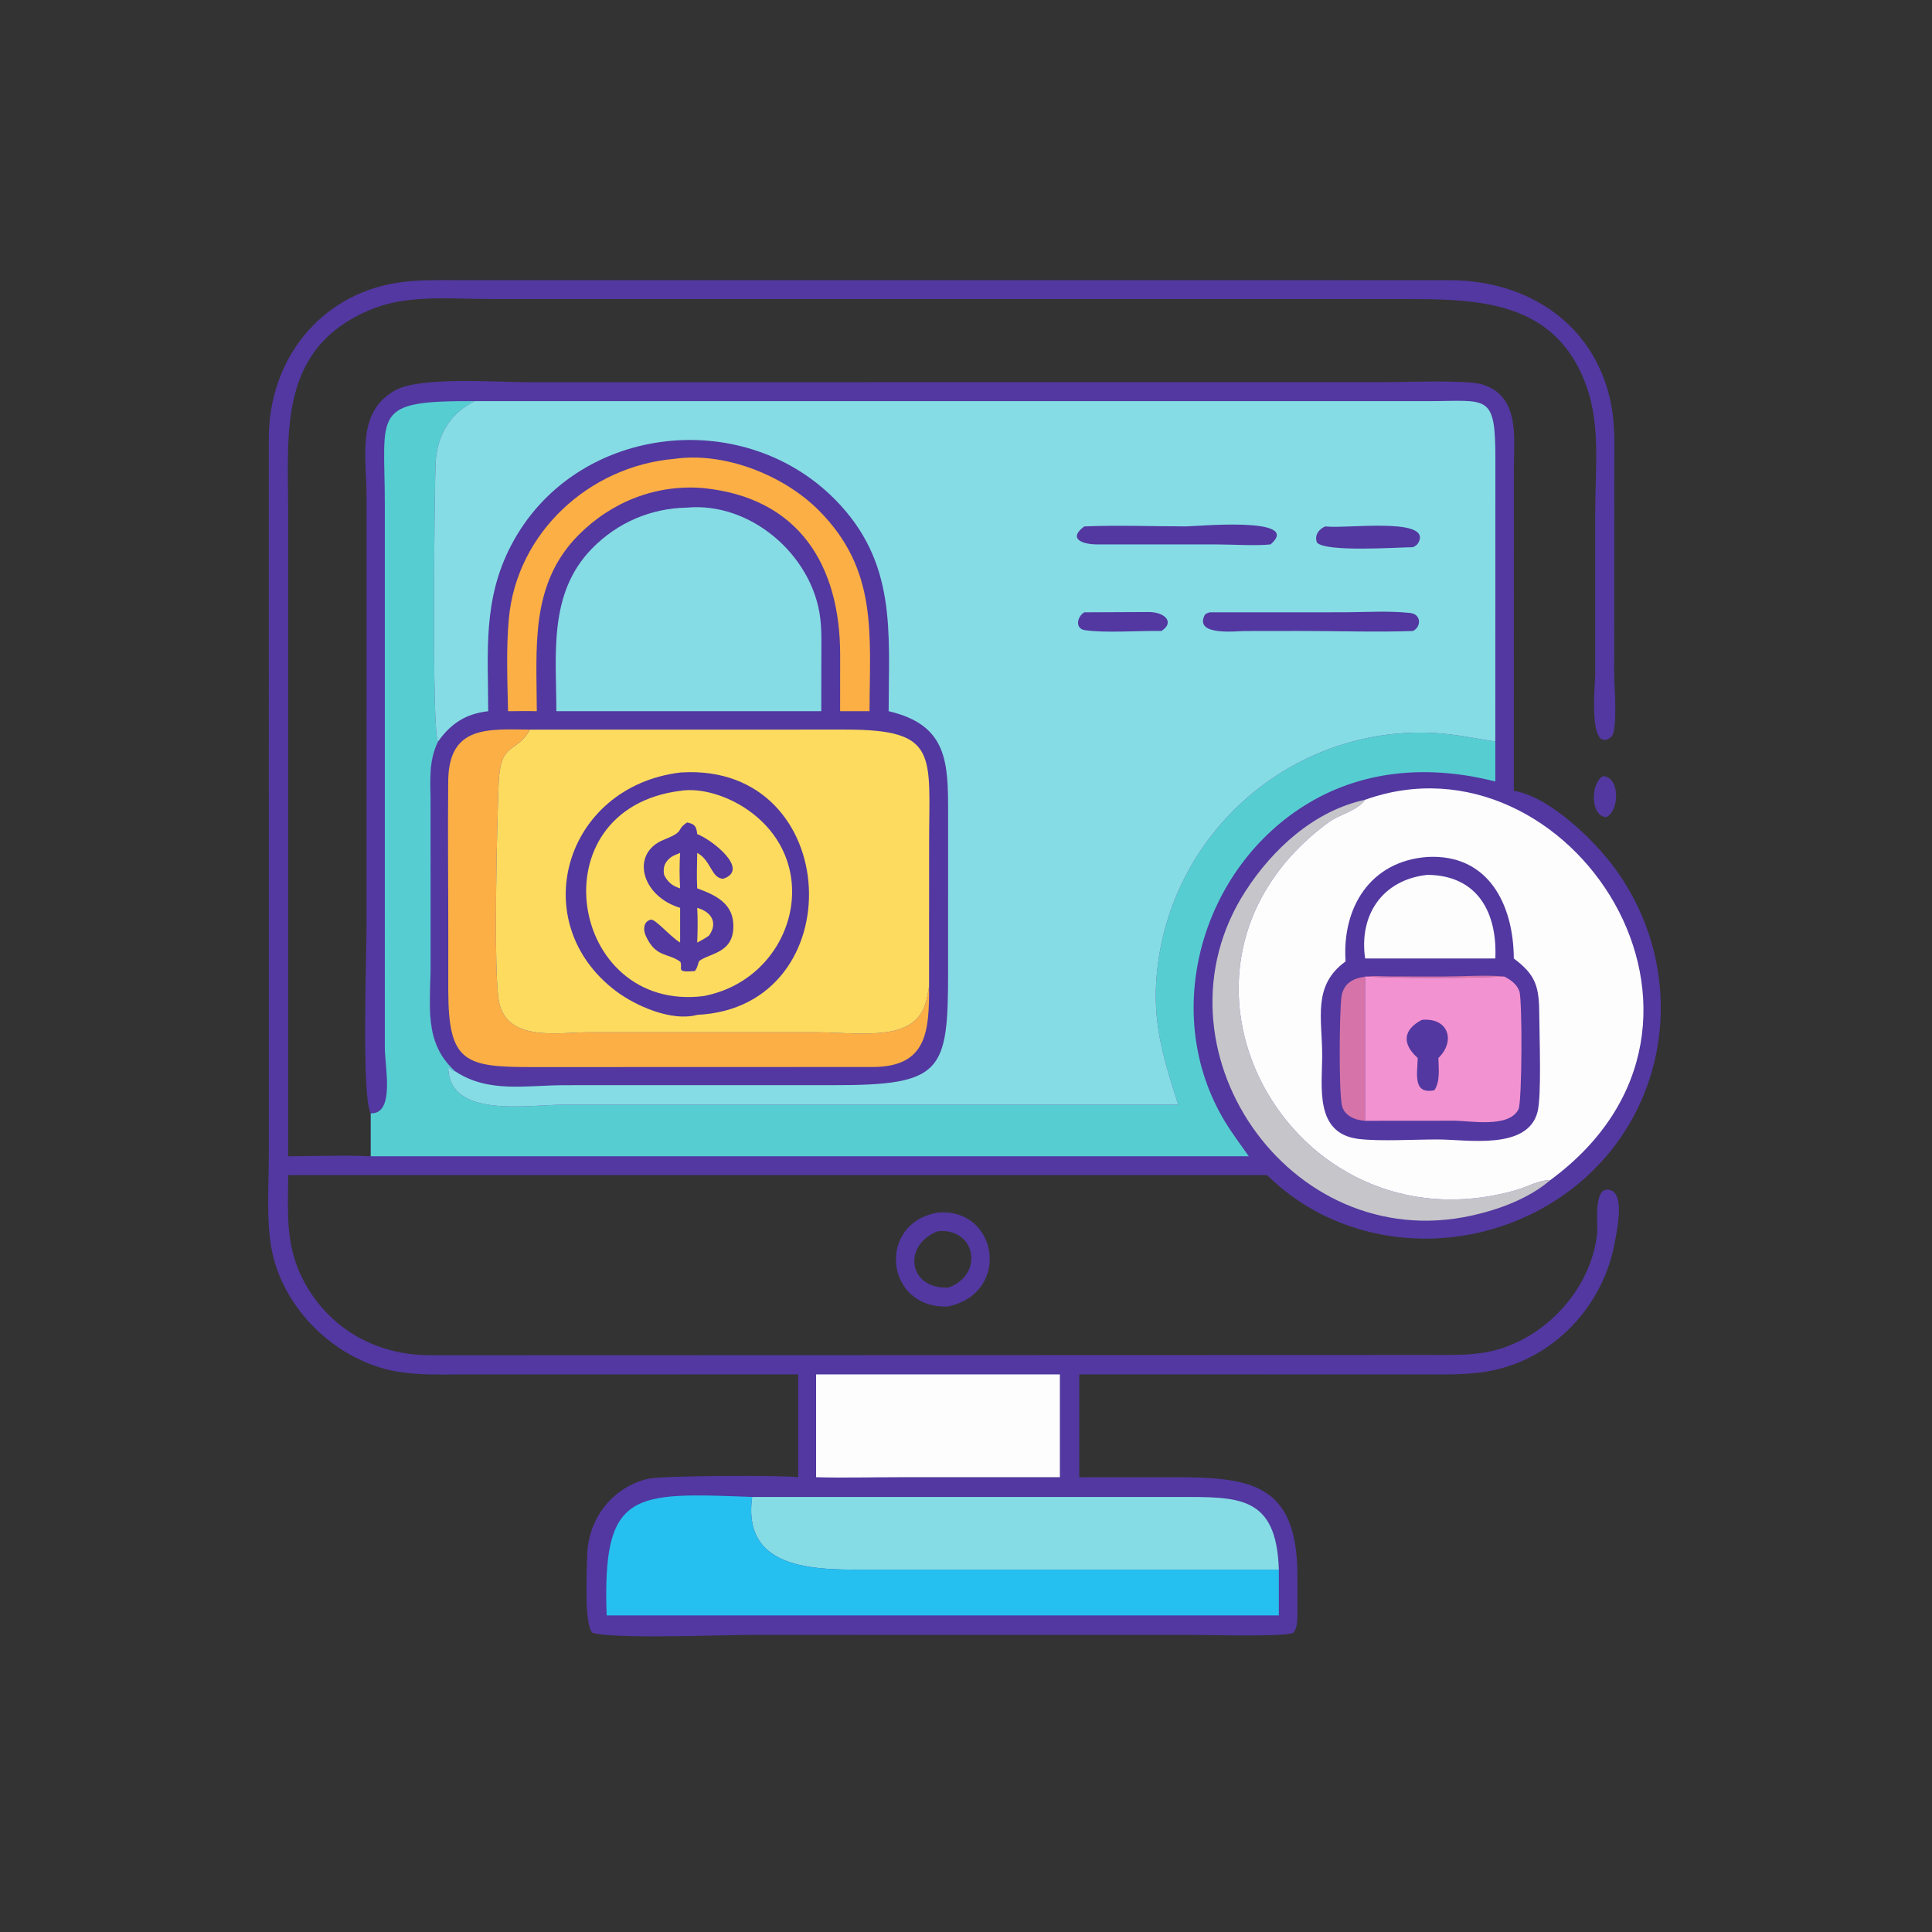 <?xml version="1.0" encoding="utf-8" ?>
<svg xmlns="http://www.w3.org/2000/svg" xmlns:xlink="http://www.w3.org/1999/xlink" width="512" height="512">
	<rect width="100%" height="100%" fill="#333333" stroke="none"/>
	<path fill="#5238A0" d="M424.787 205.697C429.241 205.722 429.342 214.77 425.675 216.558C421.468 216.355 421.411 207.678 424.787 205.697Z"/>
	<path fill="#5238A0" d="M248.52 321.347C264.429 319.941 268.121 342.602 251.252 346.238C234.529 346.989 232.21 324.13 248.52 321.347ZM248.52 326.298C239.109 329.934 240.665 341.64 251.252 341.226C260.864 337.942 258.659 325.265 248.52 326.298Z"/>
	<path fill="#5238A0" d="M211.525 364.233L122.768 364.244C116.534 364.247 109.843 364.524 103.726 363.195C88.186 359.817 74.645 346.332 71.886 330.564C70.563 323.002 71.236 314.119 71.241 306.36L71.239 116.06C71.261 95.516 84.553 78.262 105.119 74.956C110.207 74.138 115.32 74.241 120.454 74.241L384.599 74.255C404.811 74.424 422.112 85.624 426.705 105.851C428.176 112.329 427.801 119.103 427.797 125.706L427.778 178.736C427.78 181.26 428.818 193.896 426.963 195.332C420.735 200.154 422.743 180.781 422.744 179.128L422.748 135.525C422.747 124.701 424.171 112.835 420.464 102.43C412.119 79.001 390.701 79.259 370.687 79.256L129.898 79.255C119.811 79.25 108.227 77.999 98.672 81.871C73.73 91.98 76.343 114.123 76.366 135.617L76.371 306.426C83.614 306.419 91.028 306.065 98.25 306.426L98.25 295.052C95.788 290.796 97.127 253.286 97.128 246.13L97.13 130.994C97.106 121.046 94.404 109.165 104.742 103.429C111.37 99.751 131.385 101.268 139.166 101.275L367.313 101.271C372.839 101.267 388.548 100.655 392.578 101.814C402.881 104.776 401.207 115.892 401.192 124.178L401.174 209.581C410.608 211.063 422.512 222.67 427.931 230.075C448.14 257.691 442.829 296.217 414.908 316.317C391.019 333.513 357.013 332.36 335.802 311.419L76.371 311.419C76.33 321.824 75.525 330.451 80.776 340.001C87.567 352.354 99.916 359.166 114.064 359.152L379.168 359.071C383.783 359.073 388.419 359.204 392.996 358.5C408.318 356.141 421.731 342.241 423.261 326.726C423.49 324.408 422.254 315.117 426.028 315.257C430.924 315.439 428.488 325.982 428.007 328.822C425.08 346.088 411.607 360.444 394.211 363.443C388.486 364.43 382.418 364.24 376.626 364.24L286.021 364.233L286.021 391.473L310.968 391.464C331.486 391.468 343.696 393.13 343.825 417.236L343.841 427.365C343.832 429.094 343.886 431.319 342.768 432.739C339.71 433.836 320.598 433.263 316.261 433.262L199.544 433.252C192.336 433.254 162.198 434.458 156.967 432.682C154.759 430.384 155.518 415.93 155.592 412.409C155.798 402.567 162.135 394.157 171.777 391.88C175.479 391.005 207.825 390.933 211.525 391.473L211.525 364.233Z"/>
	<path fill="#C6C5C9" d="M410.865 312.724C405.21 317.613 397.289 320.524 390.088 322.126C341.353 332.968 303.532 277.297 330.047 236.19C337.306 224.936 348.338 214.844 361.772 211.942C359.77 214.865 354.96 215.824 352.129 217.9C299.607 256.426 341.669 332.661 401.829 315.367C404.705 314.54 407.875 312.708 410.865 312.724Z"/>
	<path fill="#FDFDFD" d="M216.272 364.233L280.878 364.233L280.878 391.473L238.058 391.474C230.811 391.476 223.513 391.685 216.272 391.473L216.272 364.233Z"/>
	<path fill="#86DCE4" d="M199.335 396.71L312.204 396.707C328.356 396.71 338.269 396.271 338.908 415.957L231.633 415.965C217.839 415.964 196.473 417.058 199.335 396.71Z"/>
	<path fill="#25C0EF" d="M160.768 428.097C159.593 394.971 167.599 395.486 199.335 396.71C196.473 417.058 217.839 415.964 231.633 415.965L338.908 415.957L338.908 428.097L160.768 428.097Z"/>
	<path fill="#56CED1" d="M98.25 295.052L98.552 295.046C104.651 294.889 101.983 282.586 101.982 277.619L101.981 133.693C101.983 109.2 98.125 106.168 125.785 106.308C118.828 109.806 115.668 115.839 115.413 123.219C115.131 131.407 114.398 194.68 116.084 196.51C113.607 201.726 114.073 206.228 114.093 211.917L114.106 256.349C114.103 266.551 112.228 276.384 120.682 283.94C119.9 283.771 119.493 283.248 118.792 282.93C119.005 296.494 139.97 292.754 149.348 292.755L312.241 292.754C307.901 279.301 304.854 269.288 306.983 254.543C312.18 218.545 344.117 192.155 380.46 194.265C385.755 194.573 391.033 195.722 396.276 196.51L396.276 207.107C379.454 202.815 362.05 203.731 346.861 212.778C318.356 229.756 307.166 268.599 324.723 297.387C326.618 300.495 328.855 303.445 330.948 306.426L98.25 306.426L98.25 295.052Z"/>
	<path fill="#FDFDFD" d="M361.772 211.942C415.796 192.621 467.67 270.935 410.865 312.724C407.875 312.708 404.705 314.54 401.829 315.367C341.669 332.661 299.607 256.426 352.129 217.9C354.96 215.824 359.77 214.865 361.772 211.942Z"/>
	<path fill="#5238A0" d="M378.262 227.104C394.441 226.239 401.098 239.699 401.174 254.005C407.127 258.449 407.899 261.583 407.927 269.123C407.947 274.597 408.572 290.443 407.449 294.715C404.778 304.871 388.836 301.987 381.188 301.968C375.225 301.944 365.577 302.529 359.998 301.826C348.286 300.351 350.401 287.988 350.392 279.568C350.382 269.889 347.779 261.143 356.594 254.788C355.612 240.526 363.131 228.208 378.262 227.104Z"/>
	<path fill="#D673A8" d="M361.772 297.025C359.125 296.865 356.157 295.705 355.594 292.82C354.788 288.697 354.961 269.23 355.445 264.595C356.184 257.503 364.061 258.777 369.181 258.776L382.795 258.783C387.507 258.786 394.16 258.321 398.616 258.789C387.768 259.264 372.594 259.337 361.772 258.789L361.772 297.025Z"/>
	<path fill="#FDFDFD" d="M378.262 231.844C391.6 231.942 396.831 241.893 396.276 254.005L380.125 254.005L361.772 254.005C360.091 242.411 366.393 233.148 378.262 231.844Z"/>
	<path fill="#F392D1" d="M398.616 258.789C400.272 259.578 402.025 260.854 402.644 262.672C403.466 265.088 403.381 292.176 402.396 294.032C399.771 298.981 389.793 297.006 385.328 297.005L361.772 297.025L361.772 258.789C372.594 259.337 387.768 259.264 398.616 258.789Z"/>
	<path fill="#5238A0" d="M376.824 270.268L377.039 270.251C383.967 269.763 385.73 275.998 381.188 280.381C381.249 283.089 381.711 286.611 380.125 288.921C374.238 290.133 375.656 284.323 375.712 280.381C371.462 276.599 371.829 272.865 376.824 270.268Z"/>
	<path fill="#86DCE4" d="M125.785 106.308L378.364 106.308C394.378 106.31 396.335 104.066 396.293 121.947L396.276 196.51C391.033 195.722 385.755 194.573 380.46 194.265C344.117 192.155 312.18 218.545 306.983 254.543C304.854 269.288 307.901 279.301 312.241 292.754L149.348 292.755C139.97 292.754 119.005 296.494 118.792 282.93C119.493 283.248 119.9 283.771 120.682 283.94C112.228 276.384 114.103 266.551 114.106 256.349L114.093 211.917C114.073 206.228 113.607 201.726 116.084 196.51C114.398 194.68 115.131 131.407 115.413 123.219C115.668 115.839 118.828 109.806 125.785 106.308Z"/>
	<path fill="#5238A0" d="M287.347 162.271L304.458 162.193C308.72 162.203 311.385 164.929 307.788 167.221C301.995 167.097 292.781 167.811 287.469 166.991C284.809 166.58 285.452 163.377 287.347 162.271Z"/>
	<path fill="#5238A0" d="M351.207 139.507C356.529 140.184 378.531 137.076 376.115 143.341C375.774 144.225 375.293 144.611 374.464 145.014C370.496 145.034 351.253 146.414 348.991 143.758C348.294 141.859 349.486 140.22 351.207 139.507Z"/>
	<path fill="#5238A0" d="M287.347 139.507C296.305 139.141 305.44 139.497 314.416 139.499C316.883 139.5 345.451 136.774 336.714 144.271C333.029 144.696 326.499 144.28 322.438 144.279L290.7 144.275C286.669 144.247 282.986 142.723 287.347 139.507Z"/>
	<path fill="#5238A0" d="M320.574 162.271L355.452 162.262C361.336 162.266 367.925 161.807 373.72 162.445C376.611 162.762 376.767 166.039 374.464 167.221C364.574 167.568 354.561 167.208 344.656 167.217L329.918 167.235C327.619 167.235 316.795 168.549 319.126 163.271C319.442 162.556 319.918 162.506 320.574 162.271Z"/>
	<path fill="#5238A0" d="M129.381 188.476C129.367 172.827 127.89 159.033 135.45 144.537C152.07 112.671 196.551 107.285 221.335 132.415C237.691 149 235.527 167.359 235.497 188.476C251.105 192.1 251.266 201.979 251.257 215.444L251.255 257.5C251.241 284.177 249.821 287.65 220.448 287.579L149.599 287.587C139.438 287.597 129.484 289.746 120.682 283.94C112.228 276.384 114.103 266.551 114.106 256.349L114.093 211.917C114.073 206.228 113.607 201.726 116.084 196.51C119.602 191.623 123.491 189.166 129.381 188.476Z"/>
	<path fill="#FBAF45" d="M178.678 121.604C191.933 119.676 207.631 125.904 216.9 135.165C232.768 151.019 230.469 168.08 230.44 188.476L222.637 188.476L222.651 173.559C222.644 149.779 211.726 131.886 186.363 129.348C173.895 128.304 162.031 132.975 153.26 141.845C140.366 154.886 142.233 171.764 142.26 188.476C139.72 188.412 137.177 188.456 134.636 188.476C134.47 180.478 134.118 171.936 134.844 163.977C136.922 141.172 156.119 123.555 178.678 121.604Z"/>
	<path fill="#FBAF45" d="M246.215 261.369C246.241 273.227 245.736 282.648 231.502 282.762L141.218 282.788C123.184 282.812 118.844 281.559 118.795 262.622L118.798 248.829C118.815 234.887 118.635 220.926 118.779 206.987C118.93 192.27 129.161 193.227 140.453 193.359C136.857 199.885 132.642 196.161 132.151 207.525C131.781 216.096 130.665 258.409 132.29 265.722C134.612 276.176 147.995 273.58 155.917 273.56L216.267 273.555C222.278 273.558 232.213 274.653 237.906 272.886C244.508 270.838 245.424 266.452 246.215 261.369Z"/>
	<path fill="#86DCE4" d="M182.081 134.523C198.931 132.971 215.308 147.139 217.363 163.714C217.801 167.241 217.673 170.846 217.665 174.394L217.648 188.476L184.125 188.476L147.443 188.476C147.411 173.338 145.285 157.266 156.853 145.402C163.59 138.493 172.495 134.676 182.081 134.523Z"/>
	<path fill="#FCDB5F" d="M140.453 193.359L224.107 193.35C248.905 193.34 246.226 199.916 246.226 223.577L246.215 261.369C245.424 266.452 244.508 270.838 237.906 272.886C232.213 274.653 222.278 273.558 216.267 273.555L155.917 273.56C147.995 273.58 134.612 276.176 132.29 265.722C130.665 258.409 131.781 216.096 132.151 207.525C132.642 196.161 136.857 199.885 140.453 193.359Z"/>
	<path fill="#5238A0" d="M180.24 204.731L180.667 204.702C223.585 202.177 226.189 266.97 184.77 268.947C178.032 270.8 168.462 266.603 163.185 262.608C139.146 244.414 149.553 208.511 180.24 204.731Z"/>
	<path fill="#FCDB5F" d="M180.24 209.581C186.088 208.673 192.917 211.094 197.729 214.33C219.202 228.77 210.365 259.525 186.363 263.984C150.854 268.307 141.935 214.487 180.24 209.581Z"/>
	<path fill="#5238A0" d="M182.081 217.965C184.093 218.368 184.557 218.943 184.77 221.049C188.763 222.568 198.836 230.508 191.658 232.88C188.558 232.785 188.473 228.235 185.072 226.2L184.77 226.023C184.729 229.149 184.593 232.306 184.77 235.427C189.331 237.091 194.06 239.202 194.334 244.82C194.713 252.616 188.269 252.479 185.373 254.618C185.007 254.889 184.94 256.485 184.125 257.343C178.886 257.759 181.034 256.754 180.32 254.908C177.177 252.468 173.778 253.93 171.094 247.905C170.419 246.39 170.513 244.229 172.432 243.725C173.632 243.41 177.568 248.186 180.24 249.788L180.24 240.587C169.855 237.452 167.063 226.095 175.879 222.561C181.821 220.179 178.87 220.13 182.081 217.965Z"/>
	<path fill="#FCDB5F" d="M184.77 240.587C188.558 241.658 190.319 244.563 187.905 247.924C186.933 248.677 185.851 249.213 184.77 249.788C184.897 246.69 184.935 243.684 184.77 240.587Z"/>
	<path fill="#FCDB5F" d="M177.891 227.104C178.639 226.661 179.439 226.353 180.24 226.023C180.045 229.191 180.045 232.257 180.24 235.427C178.209 234.796 176.947 233.79 175.993 231.844C175.63 229.785 176.191 228.375 177.891 227.104Z"/>
</svg>
